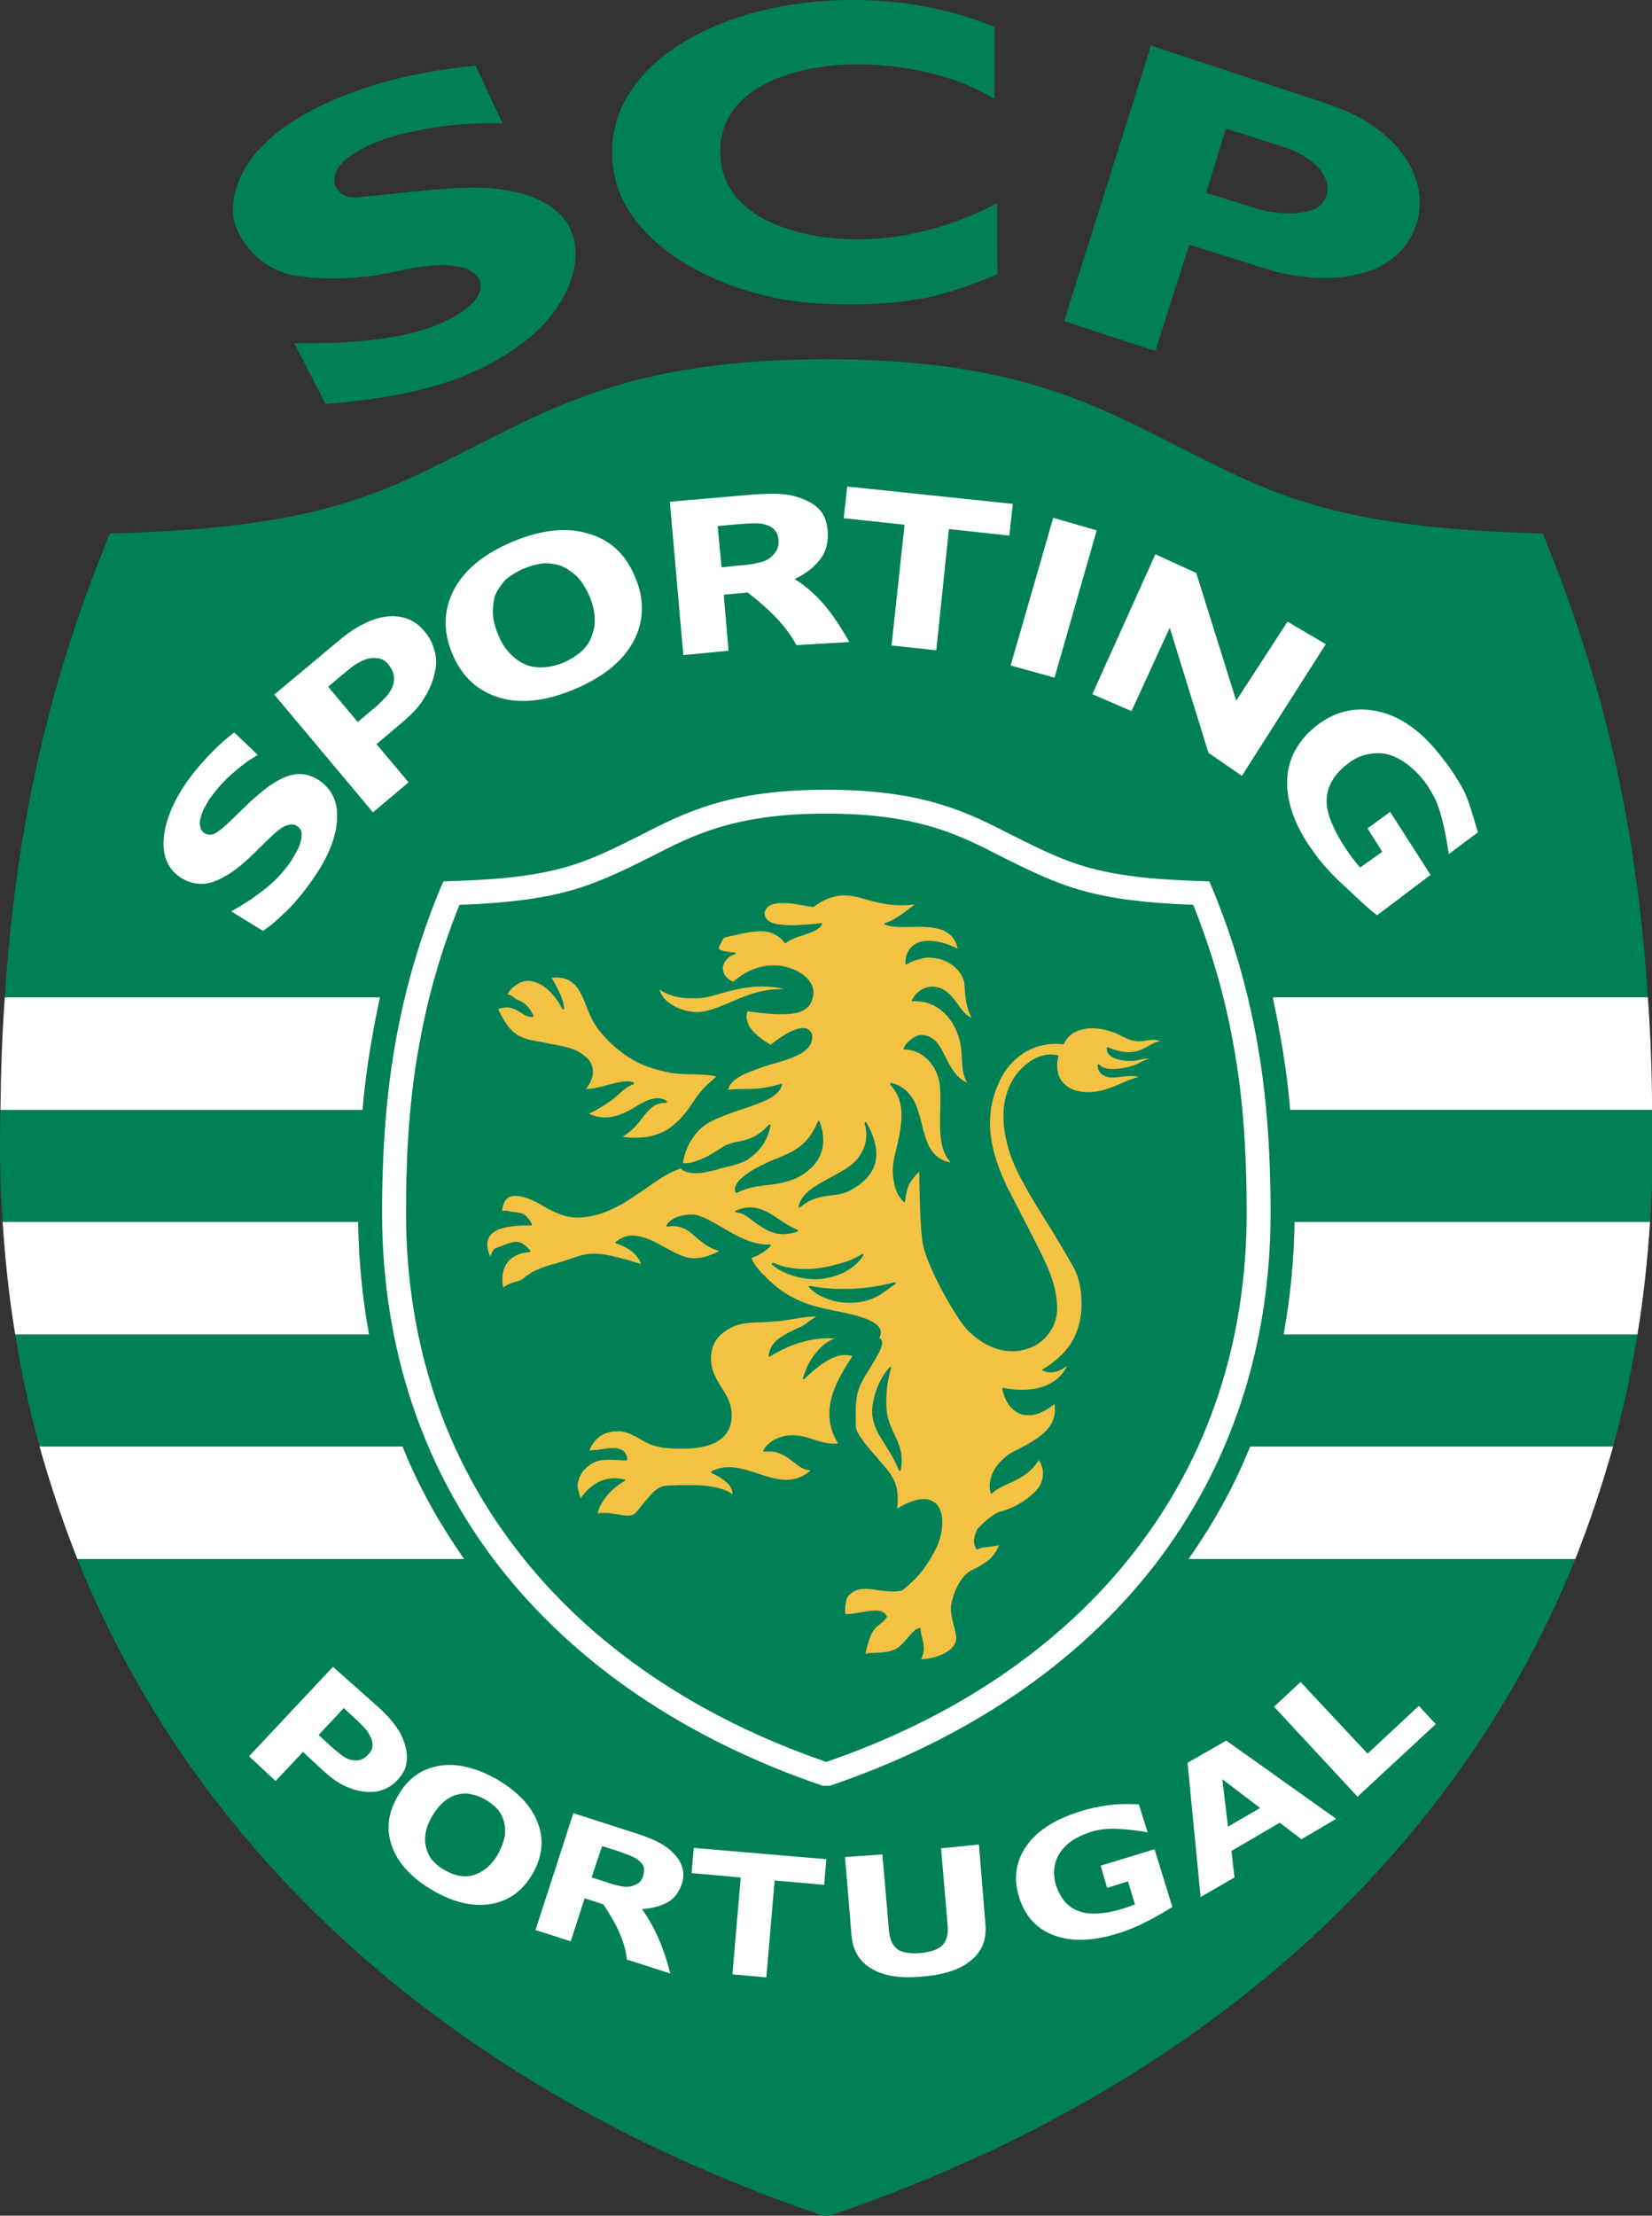 <?xml version="1.0" encoding="UTF-8"?>
<svg xmlns="http://www.w3.org/2000/svg" xmlns:xlink="http://www.w3.org/1999/xlink" width="217pt" height="291pt" viewBox="0 0 217 291" version="1.1">
<rect x="0" y="0" width="217" height="291" fill="#333333" stroke="none"/>
<g id="surface1">
<path style=" stroke:none;fill-rule:evenodd;fill:rgb(0%,50.196%,34.118%);fill-opacity:1;" d="M 108.543 291.133 C 61.895 275.445 26.609 245.551 10.164 204.758 L 60.98 204.758 C 57.727 200.137 54.984 195.23 52.871 189.98 L 5.195 189.98 C 3.883 185.191 2.797 180.285 2 175.262 L 48.477 175.262 C 47.621 170.527 47.105 165.621 47.051 160.484 L 0.344 160.484 C 0.113 157.18 0 153.754 0 150.332 C 0 148.789 0.059 147.25 0.059 145.77 L 47.621 145.77 C 47.906 142.402 48.363 139.148 48.934 135.953 C 49.219 134.301 49.562 132.645 49.902 130.992 L 0.629 130.992 C 2.113 108.227 6.508 89.285 14.445 70.059 C 40.824 69.434 49.504 65.098 60.184 59.734 C 72.285 53.688 82.734 47.184 108.543 47.184 C 134.355 47.184 144.801 53.688 156.906 59.734 C 167.586 65.098 176.262 69.434 202.641 70.059 C 210.578 89.285 214.977 108.227 216.461 130.992 L 167.184 130.992 C 167.527 132.645 167.867 134.301 168.156 135.953 C 168.727 139.148 169.184 142.402 169.469 145.77 L 217.031 145.77 C 217.031 147.25 217.09 148.793 217.09 150.332 C 217.09 153.754 216.973 157.18 216.746 160.484 L 170.039 160.484 C 169.984 165.621 169.465 170.527 168.609 175.262 L 215.09 175.262 C 214.289 180.285 213.207 185.191 211.891 189.98 L 164.215 189.98 C 162.102 195.23 159.359 200.137 156.105 204.758 L 206.926 204.758 C 190.48 245.551 155.195 275.445 108.543 291.133 Z M 108.543 291.133 "/>
<path style=" stroke:none;fill-rule:evenodd;fill:rgb(100%,100%,100%);fill-opacity:1;" d="M 211.891 189.98 C 210.465 195.059 208.809 199.969 206.926 204.758 L 156.109 204.758 C 159.359 200.137 162.102 195.23 164.215 189.98 Z M 211.891 189.98 "/>
<path style=" stroke:none;fill-rule:evenodd;fill:rgb(100%,100%,100%);fill-opacity:1;" d="M 170.039 160.484 C 169.984 165.621 169.469 170.527 168.609 175.262 L 215.09 175.262 C 215.887 170.469 216.402 165.508 216.746 160.484 Z M 170.039 160.484 "/>
<path style=" stroke:none;fill-rule:evenodd;fill:rgb(100%,100%,100%);fill-opacity:1;" d="M 167.184 130.988 C 167.527 132.645 167.867 134.301 168.156 135.953 C 168.727 139.148 169.184 142.402 169.469 145.766 L 217.031 145.766 C 216.973 140.633 216.801 135.727 216.457 130.988 Z M 167.184 130.988 "/>
<path style=" stroke:none;fill-rule:evenodd;fill:rgb(100%,100%,100%);fill-opacity:1;" d="M 47.621 145.77 C 47.906 142.402 48.363 139.148 48.934 135.953 C 49.219 134.301 49.562 132.645 49.906 130.992 L 0.629 130.992 C 0.285 135.727 0.113 140.633 0.059 145.77 Z M 47.621 145.77 "/>
<path style=" stroke:none;fill-rule:evenodd;fill:rgb(100%,100%,100%);fill-opacity:1;" d="M 48.477 175.262 C 47.621 170.527 47.105 165.621 47.051 160.484 L 0.344 160.484 C 0.684 165.508 1.199 170.469 2 175.262 Z M 48.477 175.262 "/>
<path style=" stroke:none;fill-rule:evenodd;fill:rgb(100%,100%,100%);fill-opacity:1;" d="M 60.98 204.758 C 57.727 200.137 54.984 195.23 52.875 189.98 L 5.195 189.98 C 6.625 195.059 8.277 199.969 10.164 204.758 Z M 60.98 204.758 "/>
<path style=" stroke:none;fill-rule:evenodd;fill:rgb(100%,100%,100%);fill-opacity:1;" d="M 109 234.539 L 108.086 234.539 C 90.273 228.492 75.539 218.621 65.379 205.5 C 55.672 192.895 50.191 177.262 50.191 159.289 C 50.191 150.848 50.762 143.43 52.016 136.523 C 53.273 129.621 55.156 123.176 57.84 116.672 L 58.242 115.758 C 63.492 115.586 68.863 115.359 73.941 113.988 C 77.539 113.02 80.793 111.367 84.105 109.711 C 89.988 106.688 95.812 103.719 108.543 103.719 C 121.277 103.719 127.102 106.688 132.984 109.711 C 136.293 111.363 139.547 113.02 143.145 113.988 C 148.227 115.359 153.594 115.586 158.848 115.758 L 159.246 116.672 C 161.934 123.176 163.816 129.621 165.07 136.523 C 166.328 143.43 166.898 150.848 166.898 159.289 C 166.898 177.262 161.418 192.895 151.711 205.5 C 141.547 218.621 126.816 228.492 109 234.539 Z M 109 234.539 "/>
<path style=" stroke:none;fill-rule:evenodd;fill:rgb(0%,50.196%,34.118%);fill-opacity:1;" d="M 108.543 231.402 C 125.5 225.582 139.547 216.109 149.195 203.559 C 158.504 191.523 163.758 176.574 163.758 159.289 C 163.758 151.016 163.246 143.77 161.988 137.039 C 160.848 130.707 159.133 124.828 156.734 118.84 C 150.285 118.609 145.828 117.98 142.348 117.012 C 138.52 115.984 135.094 114.273 131.555 112.508 C 126.016 109.652 120.535 106.855 108.543 106.855 C 96.555 106.855 91.07 109.652 85.535 112.508 C 81.992 114.273 78.566 115.984 74.742 117.012 C 71.258 117.98 66.805 118.609 60.352 118.84 C 57.957 124.828 56.242 130.707 55.102 137.039 C 53.844 143.77 53.332 151.016 53.332 159.289 C 53.332 176.574 58.582 191.523 67.891 203.559 C 77.539 216.109 91.586 225.582 108.543 231.402 Z M 108.543 231.402 "/>
<path style=" stroke:none;fill-rule:evenodd;fill:rgb(100%,100%,100%);fill-opacity:1;" d="M 42.137 102.637 C 43.738 103.836 44.48 105.602 44.25 108 C 44.023 110.395 42.883 113.02 40.77 115.93 C 39.57 117.582 38.426 118.953 37.285 119.98 C 36.145 121.062 35.688 121.465 34.543 122.262 L 30.375 119.695 C 31.977 118.781 33.004 118.156 34.543 116.957 C 35.914 115.93 37 114.789 37.914 113.531 C 38.141 113.246 38.426 112.789 38.711 112.277 C 39.055 111.707 39.285 111.25 39.398 110.852 C 39.57 110.395 39.625 109.938 39.625 109.539 C 39.625 109.141 39.453 108.797 39.055 108.512 C 38.656 108.227 38.258 108.227 37.684 108.398 C 37.172 108.57 36.602 108.969 35.918 109.598 C 35.23 110.223 34.488 110.965 33.746 111.707 C 33.004 112.449 32.316 113.078 31.574 113.703 C 29.863 115.074 28.379 115.816 27.121 116.043 C 25.809 116.215 24.551 115.871 23.469 115.074 C 21.926 113.934 21.297 112.223 21.527 109.883 C 21.812 107.484 22.898 104.977 24.781 102.352 C 25.75 101.039 26.836 99.785 27.98 98.645 C 28.949 97.672 29.863 96.875 30.777 96.191 L 33.859 99.156 C 31.633 100.41 29.348 102.465 27.922 104.406 C 27.578 104.805 27.293 105.262 27.066 105.719 C 26.781 106.172 26.551 106.629 26.438 107.145 C 26.266 107.598 26.211 108 26.266 108.398 C 26.324 108.797 26.492 109.141 26.781 109.367 C 27.18 109.652 27.691 109.711 28.207 109.48 C 28.723 109.199 29.461 108.629 30.492 107.598 C 31.121 106.973 31.805 106.344 32.375 105.773 C 33.004 105.145 33.688 104.574 34.43 103.949 C 35.973 102.691 37.344 101.949 38.598 101.723 C 39.855 101.496 40.996 101.836 42.137 102.637 Z M 42.137 102.637 "/>
<path style=" stroke:none;fill-rule:evenodd;fill:rgb(100%,100%,100%);fill-opacity:1;" d="M 53.273 81.184 C 52.301 80.898 51.332 80.844 50.191 81.07 C 49.277 81.242 48.305 81.641 47.336 82.156 C 46.363 82.668 45.281 83.465 44.078 84.492 L 36.027 91.227 L 48.992 106.688 L 53.672 102.75 L 49.449 97.73 L 52.703 94.992 C 54.129 93.793 55.156 92.711 55.785 91.57 C 56.469 90.484 56.926 89.344 57.156 88.09 C 57.383 87.176 57.328 86.262 57.043 85.352 C 56.812 84.438 56.355 83.641 55.785 82.953 C 55.043 82.039 54.188 81.469 53.273 81.184 Z M 51.676 88.488 C 51.789 88.887 51.789 89.344 51.676 89.855 C 51.504 90.426 51.219 90.941 50.703 91.512 C 50.246 92.023 49.617 92.652 48.762 93.336 L 46.992 94.82 L 43.109 90.199 L 44.309 89.172 C 45.109 88.488 45.793 87.973 46.25 87.574 C 46.766 87.176 47.336 86.891 48.02 86.605 C 48.477 86.434 48.992 86.375 49.562 86.434 C 50.133 86.492 50.59 86.777 50.934 87.176 C 51.332 87.633 51.559 88.086 51.676 88.488 Z M 51.676 88.488 "/>
<path style=" stroke:none;fill-rule:evenodd;fill:rgb(100%,100%,100%);fill-opacity:1;" d="M 77.195 70.059 C 74.344 69.203 71.031 69.602 67.32 71.145 C 63.551 72.742 60.98 74.852 59.609 77.477 C 58.238 80.156 58.184 82.953 59.438 85.922 C 60.695 88.887 62.75 90.77 65.605 91.625 C 68.461 92.48 71.773 92.082 75.539 90.484 C 79.309 88.887 81.879 86.777 83.25 84.152 C 84.621 81.527 84.676 78.73 83.422 75.766 C 82.164 72.742 80.109 70.859 77.195 70.059 Z M 76.281 85.633 C 75.656 86.148 74.855 86.66 74.059 87.004 C 73.258 87.348 72.344 87.574 71.543 87.633 C 70.742 87.688 69.945 87.633 69.203 87.348 C 68.461 87.062 67.773 86.605 67.148 85.977 C 66.461 85.348 65.891 84.492 65.434 83.352 C 64.977 82.27 64.75 81.301 64.75 80.328 C 64.75 79.359 64.863 78.504 65.207 77.82 C 65.605 77.078 66.062 76.449 66.633 75.938 C 67.262 75.48 68.062 74.965 68.805 74.68 C 69.602 74.336 70.457 74.109 71.258 73.996 C 72.059 73.938 72.859 74.055 73.598 74.281 C 74.34 74.566 75.027 75.023 75.711 75.648 C 76.398 76.277 76.91 77.191 77.426 78.273 C 77.824 79.301 78.109 80.273 78.109 81.184 C 78.168 82.039 77.996 82.895 77.652 83.75 C 77.367 84.492 76.855 85.121 76.281 85.633 Z M 76.281 85.633 "/>
<path style=" stroke:none;fill-rule:evenodd;fill:rgb(100%,100%,100%);fill-opacity:1;" d="M 104.375 76.051 C 105.918 75.309 107.059 74.395 107.801 73.367 C 108.543 72.398 108.828 71.145 108.715 69.66 C 108.602 68.578 108.316 67.723 107.746 67.035 C 107.117 66.352 106.316 65.84 105.348 65.496 C 104.375 65.098 103.406 64.926 102.32 64.867 C 101.234 64.812 99.98 64.867 98.551 64.98 L 87.988 65.895 L 89.758 86.035 L 95.695 85.465 L 95.07 78.105 L 98.211 77.82 C 101.121 80.043 103.348 82.328 104.605 84.723 L 111.57 84.324 C 109.742 81.184 107.914 78.273 104.375 76.051 Z M 102.035 72.227 C 101.863 72.57 101.578 72.91 101.18 73.254 C 100.723 73.598 100.152 73.824 99.465 73.938 C 98.836 74.109 97.98 74.223 96.953 74.281 L 94.785 74.508 L 94.27 69.09 L 96.84 68.859 C 97.582 68.805 98.266 68.746 98.836 68.746 C 99.41 68.691 99.922 68.746 100.379 68.859 C 101.008 69.031 101.465 69.262 101.75 69.602 C 102.035 69.945 102.207 70.344 102.262 70.859 C 102.32 71.43 102.207 71.887 102.035 72.227 Z M 102.035 72.227 "/>
<path style=" stroke:none;fill-rule:evenodd;fill:rgb(100%,100%,100%);fill-opacity:1;" d="M 133.039 66.18 L 111.285 63.898 L 110.828 68.062 L 118.82 68.918 L 117.109 84.777 L 122.988 85.406 L 124.645 69.488 L 132.582 70.344 Z M 133.039 66.18 "/>
<path style=" stroke:none;fill-rule:evenodd;fill:rgb(100%,100%,100%);fill-opacity:1;" d="M 144.059 69.66 L 138.348 68.004 L 132.754 87.402 L 138.52 89 Z M 144.059 69.66 "/>
<path style=" stroke:none;fill-rule:evenodd;fill:rgb(100%,100%,100%);fill-opacity:1;" d="M 174.148 84.605 L 169.125 81.641 L 162.387 92.023 L 157.133 75.25 L 151.766 72.797 L 143.488 91.168 L 148.629 93.395 L 153.652 82.441 L 158.734 98.871 L 163.129 101.895 Z M 174.148 84.605 "/>
<path style=" stroke:none;fill-rule:evenodd;fill:rgb(100%,100%,100%);fill-opacity:1;" d="M 187.91 114.902 L 182.602 106.629 L 179.629 108.797 L 181.57 111.879 L 178.66 113.934 C 176.891 111.934 174.148 107.828 174.262 105.09 C 174.32 103.207 175.289 101.609 177.062 100.297 C 177.918 99.613 178.832 99.211 179.746 99.043 C 180.656 98.871 181.516 98.871 182.371 99.098 C 184.258 99.613 186.027 101.211 187.168 102.695 C 187.738 103.492 188.195 104.293 188.594 105.09 C 189.395 106.914 189.965 109.77 190.309 112.164 L 194.133 109.312 C 193.562 107.43 192.934 105.09 192.25 103.777 C 191.508 102.465 190.707 101.098 189.68 99.84 C 187.109 96.359 184.312 94.25 181.344 93.508 C 178.375 92.766 175.633 93.281 173.121 95.164 C 170.496 97.16 169.125 99.668 169.066 102.695 C 169.066 105.719 170.266 108.91 172.836 112.277 C 173.918 113.762 175.176 115.074 176.547 116.328 C 177.918 117.586 179.914 119.523 180.887 120.207 Z M 187.91 114.902 "/>
<path style=" stroke:none;fill-rule:evenodd;fill:rgb(100%,100%,100%);fill-opacity:1;" d="M 52.246 233.742 C 51.73 234.312 51.16 234.711 50.477 234.996 C 49.734 235.281 49.047 235.395 48.305 235.34 C 47.277 235.281 46.309 235.055 45.395 234.598 C 44.422 234.195 43.453 233.457 42.367 232.484 L 39.797 230.09 L 36.199 233.914 L 32.715 230.66 L 43.738 218.91 L 49.961 224.441 C 50.875 225.297 51.559 226.094 52.074 226.84 C 52.988 228.035 53.672 230.09 53.387 231.57 C 53.273 232.371 52.875 233.059 52.246 233.742 Z M 48.422 230.375 C 48.762 230.031 48.934 229.633 48.934 229.176 C 48.934 228.777 48.82 228.32 48.59 227.977 C 48.363 227.465 48.02 227.066 47.68 226.723 C 47.336 226.324 46.82 225.867 46.191 225.297 L 45.164 224.328 L 41.852 227.863 L 43.336 229.234 C 43.965 229.805 44.535 230.262 44.992 230.605 C 45.449 230.945 45.906 231.117 46.363 231.176 C 46.766 231.23 47.164 231.23 47.508 231.059 C 47.793 230.945 48.133 230.719 48.422 230.375 Z M 48.422 230.375 "/>
<path style=" stroke:none;fill-rule:evenodd;fill:rgb(100%,100%,100%);fill-opacity:1;" d="M 69.945 246.121 C 68.633 248.344 66.863 249.656 64.52 250.059 C 62.18 250.457 59.609 249.887 56.871 248.289 C 54.129 246.691 52.301 244.754 51.504 242.527 C 50.703 240.359 50.934 238.133 52.246 235.91 C 53.5 233.629 55.328 232.316 57.668 231.918 C 59.953 231.516 62.523 232.145 65.262 233.684 C 68.004 235.281 69.832 237.223 70.633 239.391 C 71.488 241.613 71.258 243.84 69.945 246.121 Z M 62.121 246.293 C 62.75 246.121 63.379 245.777 63.949 245.324 C 64.465 244.867 64.977 244.297 65.434 243.496 C 65.891 242.641 66.176 241.844 66.293 241.156 C 66.406 240.414 66.348 239.73 66.176 239.16 C 66.004 238.59 65.719 238.02 65.32 237.562 C 64.863 237.105 64.293 236.652 63.777 236.363 C 63.207 236.023 62.578 235.793 62.008 235.68 C 61.383 235.508 60.809 235.508 60.184 235.68 C 59.555 235.793 58.984 236.082 58.355 236.594 C 57.785 237.047 57.27 237.68 56.754 238.535 C 56.297 239.332 56.012 240.129 55.898 240.812 C 55.785 241.559 55.84 242.242 56.012 242.812 C 56.184 243.383 56.469 243.953 56.871 244.41 C 57.328 244.867 57.84 245.32 58.41 245.609 C 58.98 245.949 59.668 246.234 60.297 246.348 C 60.867 246.465 61.496 246.465 62.121 246.293 Z M 62.121 246.293 "/>
<path style=" stroke:none;fill-rule:evenodd;fill:rgb(100%,100%,100%);fill-opacity:1;" d="M 88.047 259.188 L 82.336 257.359 C 82.109 254.906 80.852 252.508 79.254 250.113 L 76.797 249.316 L 74.969 254.965 L 70.344 253.48 L 75.312 238.133 L 83.477 240.758 C 84.621 241.102 85.531 241.5 86.277 241.844 C 87.074 242.242 87.762 242.699 88.332 243.27 C 88.961 243.84 89.359 244.469 89.586 245.152 C 89.816 245.836 89.816 246.578 89.586 247.379 C 89.188 248.52 88.559 249.375 87.703 249.828 C 86.789 250.344 85.707 250.629 84.336 250.742 C 85.934 252.969 87.188 255.766 88.047 259.188 Z M 84.508 246.293 C 84.621 245.891 84.621 245.551 84.562 245.207 C 84.449 244.867 84.164 244.523 83.762 244.238 C 83.477 244.012 83.078 243.84 82.68 243.668 C 82.223 243.496 81.707 243.324 81.137 243.098 L 79.082 242.469 L 77.711 246.578 L 79.539 247.148 C 80.281 247.434 80.965 247.605 81.539 247.719 C 82.051 247.832 82.566 247.832 82.965 247.719 C 83.363 247.605 83.707 247.434 83.934 247.262 C 84.164 247.035 84.391 246.75 84.508 246.293 Z M 84.508 246.293 "/>
<path style=" stroke:none;fill-rule:evenodd;fill:rgb(100%,100%,100%);fill-opacity:1;" d="M 108.543 244.18 L 91.129 242.699 L 90.844 246.008 L 97.297 246.578 L 96.211 259.301 L 100.664 259.699 L 101.75 246.977 L 108.258 247.547 Z M 108.543 244.18 "/>
<path style=" stroke:none;fill-rule:evenodd;fill:rgb(100%,100%,100%);fill-opacity:1;" d="M 128.586 242.242 L 123.617 242.754 L 124.473 252.855 C 124.59 254.051 124.359 254.906 123.789 255.477 C 123.277 256.047 122.191 256.391 120.934 256.504 C 119.621 256.621 118.48 256.449 117.852 255.992 C 117.223 255.477 116.879 254.68 116.766 253.539 L 115.91 243.555 L 111 243.895 L 111.855 254.223 C 112.027 256.219 112.941 257.645 114.48 258.559 C 116.082 259.527 118.309 259.871 121.219 259.586 C 124.074 259.355 126.246 258.617 127.613 257.418 C 129.043 256.219 129.613 254.68 129.441 252.68 Z M 128.586 242.242 "/>
<path style=" stroke:none;fill-rule:evenodd;fill:rgb(100%,100%,100%);fill-opacity:1;" d="M 151.652 242.867 L 144.574 245.035 L 145.43 247.945 L 148.168 247.09 L 149.082 250.117 C 146.973 250.969 143.773 251.828 141.602 250.969 C 140.176 250.398 139.262 249.258 138.691 247.547 C 138.465 246.691 138.406 245.949 138.52 245.207 C 138.75 243.668 139.66 242.527 140.918 241.672 C 141.547 241.27 142.457 240.871 143.316 240.586 C 144.059 240.359 144.801 240.246 145.543 240.188 C 147.086 240.129 149.141 240.359 150.742 240.645 L 149.598 236.992 C 148.055 236.879 146.688 236.938 145.484 237.105 C 144.344 237.277 143.09 237.508 141.891 237.902 C 138.578 238.934 136.238 240.414 134.809 242.469 C 133.438 244.465 133.098 246.691 133.84 249.086 C 134.582 251.598 136.121 253.312 138.406 254.164 C 140.633 255.02 143.371 254.965 146.629 253.996 C 148 253.594 149.371 253.023 150.684 252.34 C 151.996 251.656 153.195 250.969 153.996 250.457 Z M 151.652 242.867 "/>
<path style=" stroke:none;fill-rule:evenodd;fill:rgb(100%,100%,100%);fill-opacity:1;" d="M 175.52 238.875 L 170.953 241.559 L 168.098 239.391 L 161.758 243.098 L 162.156 246.578 L 157.707 249.145 L 155.992 231.516 L 161.074 228.605 Z M 165.527 237.449 L 160.562 233.684 L 161.301 239.902 Z M 165.527 237.449 "/>
<path style=" stroke:none;fill-rule:evenodd;fill:rgb(100%,100%,100%);fill-opacity:1;" d="M 186.371 224.043 L 179.633 230.316 L 170.836 220.902 L 167.355 224.156 L 178.316 235.969 L 188.598 226.438 Z M 186.371 224.043 "/>
<path style=" stroke:none;fill-rule:evenodd;fill:rgb(0%,50.196%,34.118%);fill-opacity:1;" d="M 38.656 45.07 C 40.598 45.07 48.418 45.301 54.871 43.531 C 59.555 42.219 64.062 39.422 62.98 36.797 C 61.953 34.461 57.496 34.402 52.246 35.602 C 45.621 37.141 38.941 36.629 36.656 35.602 C 34.086 34.461 31.977 32.406 30.945 29.668 C 29.918 26.812 31.176 22.766 33.973 19.684 C 36.773 16.602 40.938 14.094 46.422 12.094 C 51.672 10.156 56.984 9.188 62.465 8.617 L 66.004 16.203 C 62.98 16.145 59.383 16.262 55.555 17.004 C 51.672 17.688 47.508 19 45.109 21.223 C 42.883 23.336 43.965 26.246 47.105 25.902 C 48.875 25.73 51.16 25.504 53.215 25.273 C 58.355 24.816 63.777 24.02 68.805 25.504 C 78.852 28.469 76.398 38.168 70.289 43.703 C 67.945 45.812 65.148 47.469 62.695 48.609 C 56.527 51.461 49.332 52.543 42.766 53.059 Z M 38.656 45.07 "/>
<path style=" stroke:none;fill-rule:evenodd;fill:rgb(0%,50.196%,34.118%);fill-opacity:1;" d="M 130.641 3.539 C 127.844 2.395 124.875 1.484 121.734 0.914 C 118.648 0.285 115.336 0 111.969 0 C 107.688 0 103.578 0.512 99.691 1.484 C 93.297 3.137 86.391 6.445 82.68 12.211 C 81.137 14.664 80.395 17.23 80.395 20.023 C 80.395 23.219 81.422 26.242 83.477 28.926 C 87.703 34.461 95.012 37.652 101.633 39.082 C 104.891 39.766 108.316 39.992 111.855 39.992 C 115.223 39.992 118.422 39.707 121.504 39.137 C 124.586 38.566 128.469 37.086 131.039 36 L 130.984 26.699 C 125.273 29.668 119.051 31.438 112.598 31.438 C 105.574 31.438 94.613 28.984 94.613 19.91 C 94.613 10.898 105.516 8.445 112.598 8.445 C 118.594 8.445 125.617 9.871 130.641 13.008 Z M 130.641 3.539 "/>
<path style=" stroke:none;fill-rule:evenodd;fill:rgb(0%,50.196%,34.118%);fill-opacity:1;" d="M 151.766 46.098 L 156.223 32.121 L 166.441 35.371 C 169.809 36.398 175.234 37.199 179.859 35.602 C 186.426 33.262 188.426 26.07 184.426 20.48 C 182.77 18.141 180.258 16.258 177.863 15.062 C 175.293 13.805 170.27 12.324 165.699 10.781 L 151.195 5.988 L 139.777 42.16 Z M 174.207 25.789 C 173.293 28.812 167.469 28.125 165.242 27.441 L 158.445 25.332 L 161.016 16.887 L 168.727 19.34 C 171.352 20.195 175.234 22.594 174.207 25.789 Z M 174.207 25.789 "/>
<path style=" stroke:none;fill-rule:evenodd;fill:rgb(95.294%,76.078%,25.882%);fill-opacity:1;" d="M 120.02 118.895 C 118.594 119.98 117.453 120.891 116.25 121.234 C 116.137 121.234 116.137 121.406 116.195 121.406 C 117.109 121.805 118.309 121.746 119.562 121.746 C 120.762 121.691 122.074 121.691 123.219 121.977 C 124.016 122.148 124.59 122.547 125.047 123.004 C 125.445 123.516 125.73 124.086 125.789 124.602 C 124.359 123.859 122.988 123.516 121.789 123.574 C 121.277 123.574 120.762 123.688 120.363 123.914 C 119.906 124.145 119.562 124.488 119.336 124.887 C 119.051 125.344 118.934 125.914 118.934 126.598 C 118.992 126.652 119.051 126.711 119.105 126.652 C 119.68 126.312 120.25 126.082 120.82 125.969 C 121.336 125.797 121.848 125.742 122.363 125.797 C 123.559 125.855 124.59 126.312 125.387 126.996 C 126.188 127.68 126.703 128.594 126.703 129.508 C 126.758 130.305 126.816 131.16 126.988 131.902 C 127.102 132.531 127.328 133.102 127.613 133.672 C 126.816 133.328 126.301 132.59 125.789 131.848 C 125.047 130.875 124.305 129.852 122.934 129.621 C 122.359 129.508 121.734 129.621 121.164 129.906 C 120.59 130.191 120.137 130.707 119.789 131.332 C 119.734 131.445 119.789 131.504 119.906 131.504 C 120.992 131.445 121.961 131.676 122.762 132.129 C 123.676 132.59 124.418 133.328 124.988 134.184 C 126.188 136.066 126.301 137.723 126.359 139.148 C 126.414 140.289 126.473 141.258 127.043 142.172 C 125.672 141.66 124.875 140.176 124.188 138.805 C 123.789 138.008 123.445 137.324 122.988 136.809 C 122.762 136.582 122.531 136.41 122.246 136.238 C 121.789 136.008 121.336 135.895 120.82 135.953 C 120.305 136.066 119.848 136.297 119.449 136.695 C 119.164 136.922 118.879 137.266 118.707 137.664 C 118.648 137.723 118.707 137.836 118.762 137.836 C 119.906 137.836 120.988 138.293 121.848 139.148 C 122.645 139.891 123.215 141.031 123.445 142.398 C 123.559 143.484 123.559 144.738 123.504 145.992 C 123.445 148.504 123.387 151.07 124.871 152.668 C 122.191 152.215 121.617 149.816 121.047 147.477 C 120.875 146.793 120.703 146.164 120.477 145.539 C 120.188 144.625 119.676 143.883 119.105 143.312 C 118.422 142.684 117.676 142.344 116.992 142.227 C 116.934 142.227 116.879 142.344 116.934 142.457 C 118.02 143.598 118.422 144.969 118.422 146.449 C 118.422 147.934 118.078 149.59 117.621 151.359 C 117.277 152.668 117.164 153.98 117.395 155.121 C 117.566 156.207 117.965 157.121 118.707 157.859 C 118.762 157.918 118.879 157.859 118.879 157.805 C 118.992 156.836 119.164 156.035 119.504 155.406 C 119.848 154.836 120.246 154.324 120.762 153.867 C 120.762 154.211 120.762 154.551 120.762 154.953 C 120.82 157.805 120.875 160.828 121.16 162.996 C 121.332 164.363 122.246 166.59 123.332 168.699 C 124.645 171.27 126.184 173.719 127.043 174.633 C 128.469 176.117 130.012 176.973 131.555 177.316 C 132.867 177.602 134.18 177.484 135.266 177.031 C 136.406 176.629 137.32 175.832 137.949 174.863 C 138.578 173.949 138.918 172.809 138.863 171.555 C 138.746 169.785 138.461 168.418 137.547 166.305 C 136.633 164.25 135.152 161.453 132.809 156.891 C 131.609 154.609 130.641 152.215 130.242 149.816 C 129.84 147.363 130.012 144.91 131.098 142.457 C 131.84 140.633 133.035 139.207 134.578 138.234 C 136.008 137.379 137.719 136.922 139.66 137.152 C 139.66 137.152 139.719 137.098 139.773 137.098 C 140.062 136.41 140.516 135.953 141.09 135.609 C 141.719 135.27 142.457 135.098 143.203 135.039 C 144.227 135.039 145.258 135.211 146.172 135.555 C 146.57 135.668 146.969 135.898 147.312 136.066 C 147.996 136.41 148.684 136.754 149.539 136.754 C 150.508 136.809 151.48 136.297 152.395 136.754 C 151.766 136.809 151.25 137.152 150.738 137.438 C 150.109 137.781 149.48 138.121 148.512 138.18 C 147.426 138.238 146.57 137.953 145.543 137.551 C 145.484 137.496 145.426 137.551 145.371 137.609 C 145.371 137.664 145.371 137.723 145.371 137.723 C 145.371 139.262 148.168 139.492 149.309 139.262 C 149.938 139.09 150.68 138.977 151.082 139.09 C 150.508 139.09 149.996 139.434 149.426 139.719 C 148.738 140.062 147.312 140.402 146.113 140.402 C 145.43 140.402 144.742 140.234 144.402 139.832 C 144.344 139.777 144.172 139.777 144.172 139.891 C 144.172 140.004 144.172 140.117 144.227 140.23 C 144.285 140.859 144.855 141.258 145.43 141.43 C 146.055 141.602 146.742 141.488 147.254 141.43 C 148.055 141.316 148.684 141.258 149.594 141.43 C 148.684 141.66 147.941 142 147.141 142.344 C 145.371 143.141 143.602 143.711 141.66 143.312 C 140.402 143.027 139.375 142.285 139.035 141.09 C 138.805 140.348 138.805 139.488 139.035 138.691 C 139.035 138.637 139.035 138.578 138.918 138.578 C 138.004 138.406 137.09 138.52 136.293 138.863 C 135.375 139.262 134.578 139.891 133.895 140.633 C 132.75 141.945 132.125 143.484 131.895 145.137 C 131.668 146.965 131.895 148.961 132.465 150.844 C 132.922 152.441 133.664 154.039 134.578 155.637 C 135.434 157.289 136.461 158.832 137.434 160.43 C 138.062 161.398 138.633 162.367 139.203 163.336 C 139.773 164.25 140.289 165.164 140.801 166.074 C 141.43 167.102 141.715 168.074 141.887 169.043 C 142.059 169.957 142.059 170.867 142.059 171.723 C 142 173.434 141.547 175.031 140.688 176.402 C 139.832 177.715 138.633 178.855 136.977 179.824 C 136.863 179.883 136.863 179.996 136.977 179.996 C 137.488 180.227 138.062 180.34 138.633 180.168 C 139.145 180.055 139.66 179.77 140.172 179.371 C 139.602 180.625 138.574 181.48 137.32 181.996 C 135.719 182.621 133.777 182.68 131.781 182.277 C 131.723 182.277 131.664 182.336 131.664 182.449 C 131.84 183.305 132.18 184.105 132.695 184.73 C 133.035 185.133 133.492 185.473 134.004 185.703 C 134.52 185.871 135.148 185.93 135.777 185.816 C 136.574 185.645 137.547 185.188 138.52 184.391 C 138.973 187.527 136.461 188.898 133.777 190.324 C 133.438 190.496 133.152 190.668 132.863 190.781 C 131.949 191.352 131.039 192.207 130.523 193.176 C 130.066 194.09 129.836 195.117 130.125 196.086 C 130.125 196.199 130.238 196.199 130.293 196.145 C 130.867 195.574 131.664 195.23 132.523 194.832 C 133.895 194.203 135.434 193.461 136.461 191.75 C 136.918 192.492 137.09 193.234 136.973 193.918 C 136.859 194.773 136.402 195.574 135.719 196.145 C 133.891 197.797 132.406 198.199 131.664 198.48 C 131.438 198.539 131.266 198.539 131.152 198.598 C 130.695 198.824 130.293 199.109 129.836 199.453 C 129.324 199.852 128.867 200.309 128.469 200.707 L 128.41 200.766 C 128.18 201.223 128.012 201.68 127.953 202.137 C 127.898 202.59 128.012 203.047 128.238 203.445 C 128.297 203.5 128.352 203.5 128.41 203.5 C 128.754 203.273 129.324 203.219 129.895 203.16 C 130.352 203.102 130.809 203.047 131.207 202.934 C 130.922 203.789 130.406 204.414 129.836 204.93 C 129.152 205.445 128.352 205.898 127.496 206.301 C 127.039 206.527 126.469 207.098 126.066 207.781 C 125.613 208.523 125.27 209.379 125.043 210.293 C 124.754 211.32 124.984 212.289 125.211 213.203 C 125.383 213.828 125.555 214.457 125.613 215.086 C 125.613 215.883 125.098 216.512 124.355 216.965 C 123.441 217.539 122.129 217.879 120.988 217.938 C 121.559 216.797 121.332 215.996 121.16 215.199 C 121.043 214.801 120.93 214.398 120.93 213.945 C 120.93 213.887 120.875 213.828 120.816 213.828 C 120.301 213.828 119.73 214.512 119.16 215.199 C 118.875 215.543 118.59 215.828 118.305 216.109 C 117.391 216.965 116.133 217.023 114.992 217.082 C 114.535 217.082 114.078 217.082 113.68 217.195 C 113.68 217.141 113.68 217.082 113.734 216.965 C 114.023 215.77 114.25 214.914 114.648 214.289 C 114.82 213.945 115.16 213.66 115.508 213.375 C 115.848 213.09 116.25 212.801 116.477 212.402 C 116.535 212.402 116.535 212.348 116.477 212.289 C 116.02 211.207 114.535 211.492 112.996 211.777 C 112.309 211.891 111.621 212.004 111.051 212.004 C 110.996 211.434 110.996 210.922 111.109 210.523 C 111.168 210.008 111.336 209.668 111.566 209.496 C 112.535 208.41 113.965 208.641 115.449 208.867 C 116.477 208.98 117.562 209.152 118.531 208.867 C 119.617 208.012 120.531 207.098 121.332 206.07 C 122.07 204.988 122.758 203.902 123.27 202.648 C 123.785 201.164 123.898 199.852 123.672 198.883 C 123.5 198.199 123.215 197.684 122.812 197.34 L 122.812 197.398 C 122.355 197 121.785 196.828 121.16 196.887 C 120.246 196.941 119.102 197.34 117.848 198.141 C 118.246 194.887 117.16 193.691 115.562 191.863 C 115.508 191.809 115.391 191.691 115.332 191.578 C 114.879 191.066 114.137 190.266 113.562 189.469 C 112.938 188.668 112.422 187.871 112.422 187.359 C 112.422 187.242 112.422 187.07 112.422 186.957 C 112.367 184.617 112.367 183.078 113.223 181.48 C 113.562 180.797 113.965 180.168 114.363 179.539 C 114.766 178.855 115.16 178.23 115.449 177.656 C 115.906 176.801 116.078 176.062 115.508 175.719 C 115.906 174.918 115.676 174.293 114.879 173.777 C 114.078 173.207 112.707 172.809 110.938 172.41 C 109.113 172.066 107.855 171.781 106.656 171.441 C 105.516 171.098 104.543 170.641 103.516 170.07 C 102.488 169.441 101.348 168.531 100.434 167.562 C 99.574 166.762 98.949 165.906 98.719 165.223 C 99.746 164.82 100.602 164.309 101.23 163.625 C 101.289 163.566 101.23 163.453 101.176 163.453 C 98.777 163.566 96.551 162.199 94.609 161.055 C 93.18 160.258 91.926 159.516 90.953 159.516 C 90.211 159.516 89.469 159.629 88.898 159.859 C 88.328 160.086 87.871 160.43 87.527 160.941 C 87.527 161 87.586 161.113 87.645 161.113 C 89.414 160.77 90.383 161.57 91.41 162.48 C 92.211 163.164 93.066 163.91 94.492 164.309 C 92.953 165.105 91.754 165.336 90.668 165.223 C 89.527 165.051 88.441 164.422 87.07 163.68 C 86.043 163.109 84.957 162.539 83.875 162.367 C 82.848 162.141 81.816 162.312 80.902 163.113 C 80.789 163.164 80.848 163.281 80.902 163.281 C 81.762 163.566 82.504 163.969 83.074 164.422 C 83.59 164.879 83.988 165.391 84.215 166.02 C 83.133 165.676 82.047 165.336 81.02 165.105 C 79.934 164.82 78.906 164.652 77.934 164.652 C 76.793 164.652 75.707 165.051 74.566 165.449 C 74.109 165.621 73.598 165.734 73.141 165.906 C 70.625 166.531 69.883 167.102 69.086 167.617 C 68.914 167.789 68.688 167.957 68.398 168.129 C 68.227 168.188 67.941 168.301 67.656 168.359 C 67.199 168.531 66.629 168.641 66.117 169.102 C 66.059 168.93 66.059 168.699 66 168.531 C 65.945 167.617 66.059 166.703 66.516 166.02 C 66.914 165.336 67.715 164.766 68.855 164.535 C 69.086 164.48 69.371 164.48 69.598 164.422 C 69.711 164.422 69.77 164.309 69.656 164.25 C 68.344 162.711 67.602 162.996 66.23 163.508 C 65.945 163.621 65.543 163.793 65.145 163.91 C 64.973 163.965 64.801 164.137 64.688 164.363 C 64.574 164.594 64.461 164.82 64.402 165.051 C 63.488 162.996 64.289 161.969 65.543 161.453 C 66.914 160.941 68.801 160.941 69.77 160.941 C 69.828 160.941 69.883 160.883 69.883 160.77 C 69.543 160.145 69.199 159.746 68.855 159.516 C 68.457 159.289 68 159.23 67.371 159.172 C 67.258 159.172 67.145 159.117 67.027 159.117 C 66.742 159 66.344 158.945 65.945 159.059 C 66 158.434 66.172 157.918 66.457 157.578 C 66.742 157.234 67.145 157.062 67.715 157.062 C 69.086 157.121 70.227 157.746 71.426 158.434 C 72.738 159.176 74.109 159.914 75.938 159.914 C 77.363 159.859 78.621 159.57 79.82 159.059 C 81.02 158.547 82.16 157.918 83.301 157.121 C 83.816 156.777 84.215 156.492 84.672 156.207 C 86.328 155.008 87.926 153.926 89.41 153.469 C 89.812 153.871 90.438 154.039 91.238 154.094 C 92.039 154.094 93.066 153.926 94.266 153.582 C 94.551 153.469 94.836 153.41 95.121 153.355 C 96.492 153.012 97.805 152.668 98.492 152.102 C 99.289 151.473 99.918 150.844 100.375 150.102 C 100.773 149.418 101.059 148.676 101.23 147.762 C 101.23 147.703 101.059 147.648 101.004 147.703 C 99.461 149.418 98.148 149.703 96.949 149.93 C 96.32 150.047 95.691 150.215 95.062 150.559 C 93.809 151.414 92.668 152.043 91.754 152.383 C 90.895 152.727 90.211 152.84 89.699 152.727 C 89.926 151.469 90.383 150.273 91.066 149.359 C 91.754 148.332 92.668 147.594 93.695 147.137 C 94.895 146.562 96.207 146.109 97.406 145.711 C 100.09 144.797 102.375 144.055 102.715 142.457 C 102.715 142.402 102.66 142.285 102.602 142.344 C 100.375 143.027 99.062 143.027 97.691 143.027 C 97.062 143.027 96.379 143.027 95.637 143.141 C 95.75 142.516 96.207 142 97.008 141.488 C 97.805 140.973 99.004 140.574 100.262 140.117 C 100.719 139.945 101.234 139.832 101.746 139.664 C 103.289 139.207 105.113 138.691 106.027 137.723 C 106.426 137.379 106.598 136.922 106.656 136.523 C 106.711 136.297 106.711 136.066 106.656 135.84 C 106.598 135.668 106.484 135.441 106.312 135.328 C 106.141 135.152 105.969 135.039 105.684 135.039 C 105.23 134.984 104.484 135.152 103.688 135.555 C 102.945 135.953 102.09 136.523 101.23 137.207 C 100.031 136.523 99.121 135.781 98.547 134.984 C 98.09 134.242 97.918 133.5 98.203 132.816 C 101.457 133.273 103.516 133.328 104.77 132.988 C 106.141 132.59 106.656 131.848 106.828 130.648 C 106.941 129.906 106.656 129.223 106.086 128.539 C 105.684 128.137 105.227 127.797 104.656 127.512 C 104.145 127.227 103.457 126.996 102.773 126.883 C 100.832 126.543 98.434 127.055 96.32 128.938 C 95.75 128.711 95.406 128.367 95.18 128.023 C 95.008 127.738 94.949 127.398 94.949 127.055 C 95.008 126.711 95.121 126.371 95.352 126.141 C 95.637 125.742 96.035 125.457 96.551 125.344 C 96.664 125.285 96.664 125.113 96.551 125.113 C 96.32 125.059 96.148 125.059 95.977 125.059 C 95.293 124.945 94.836 124.887 94.551 124.715 C 94.379 124.602 94.379 124.43 94.551 124.145 L 95.062 123.176 C 97.461 122.547 99.062 122.262 100.316 122.32 C 101.516 122.434 102.316 122.891 103.059 123.805 C 103.113 123.859 103.172 123.859 103.23 123.859 C 103.859 123.348 104.715 123.059 105.512 122.832 C 106.598 122.434 107.566 122.148 107.969 121.406 C 108.027 121.348 107.969 121.234 107.91 121.234 C 106.598 121.406 105.457 121.465 104.43 121.52 C 103.402 121.52 102.602 121.465 101.918 121.348 C 101.289 121.234 100.832 120.891 100.602 120.551 C 100.488 120.324 100.43 120.152 100.43 119.922 C 100.43 119.75 100.547 119.523 100.66 119.352 C 100.887 119.012 101.344 118.723 101.973 118.668 C 102.543 118.555 103.23 118.609 104.027 118.668 C 104.828 118.781 105.742 118.953 106.711 119.125 C 106.77 119.125 106.828 119.125 106.828 119.125 C 109.738 117.012 111.621 117.527 113.848 118.152 C 115.504 118.609 117.445 119.125 120.129 118.781 C 120.137 118.781 120.078 118.84 120.02 118.895 Z M 120.02 118.895 "/>
<path style=" stroke:none;fill-rule:evenodd;fill:rgb(95.294%,76.078%,25.882%);fill-opacity:1;" d="M 66.633 130.59 C 67.035 130.648 67.262 130.82 67.492 130.988 C 67.605 131.105 67.719 131.16 67.777 131.219 C 68.289 131.391 68.805 131.676 69.203 132.074 C 69.547 132.418 69.832 132.875 70.059 133.387 C 70.059 133.5 70.004 133.559 69.945 133.559 C 69.375 133.613 68.918 133.328 68.402 132.988 C 67.66 132.531 66.859 132.016 65.434 132.531 C 67.148 136.184 68.402 136.41 71.484 136.922 C 72.172 137.098 73.027 137.207 74 137.438 C 75.141 137.664 76.055 138.066 76.738 138.637 C 77.195 138.977 77.539 139.375 77.711 139.832 C 77.883 140.289 77.938 140.805 77.824 141.316 C 77.711 141.887 77.426 142.402 76.969 143.027 C 77.883 143.027 78.969 142.742 79.938 142.457 C 81.309 142.117 82.508 141.832 83.25 142.172 C 83.305 142.23 83.305 142.344 83.25 142.402 C 82.508 142.629 82.105 142.973 81.535 143.484 C 80.793 144.168 79.766 145.082 77.367 146.281 C 78.223 146.68 79.023 146.793 79.879 146.738 C 80.793 146.68 81.707 146.336 82.676 145.824 C 82.793 145.766 82.965 145.652 83.191 145.539 C 84.277 144.852 86.219 143.598 87.59 144.625 C 87.645 144.684 87.59 144.852 87.473 144.852 C 85.988 144.797 85.246 145.707 84.391 146.793 C 83.762 147.648 83.02 148.559 81.766 149.301 C 84.277 149.648 86.16 149.246 87.59 148.391 C 89.074 147.477 90.156 146.109 91.129 144.625 C 91.984 143.258 92.785 142.57 93.41 142 C 93.699 141.773 93.926 141.543 94.098 141.375 C 93.184 141.145 92.098 141.145 91.07 141.09 C 90.043 141.09 89.07 141.031 88.16 140.918 C 87.074 140.688 86.047 140.461 85.133 140.117 C 84.16 139.777 83.305 139.32 82.504 138.805 C 80.965 137.781 79.879 136.754 79.078 135.781 C 78.223 134.812 77.711 133.844 77.367 132.988 C 77.195 132.645 77.082 132.301 76.969 132.016 C 76.168 130.02 75.367 128.078 72.457 128.422 C 72.914 129.164 73.254 129.848 73.543 130.477 C 73.883 131.219 74.055 131.844 74.113 132.473 C 74.113 132.586 73.941 132.645 73.883 132.531 C 73.141 131.105 72.113 129.906 71.086 129.336 C 70.574 129.051 70.059 128.879 69.602 128.82 C 69.086 128.82 68.574 128.879 68.117 129.164 C 67.605 129.449 67.09 129.852 66.633 130.59 Z M 66.633 130.59 "/>
<path style=" stroke:none;fill-rule:evenodd;fill:rgb(95.294%,76.078%,25.882%);fill-opacity:1;" d="M 77.426 190.496 C 77.656 190.496 77.938 190.438 78.227 190.438 C 78.453 190.438 78.625 190.383 78.797 190.383 C 79.996 190.152 80.852 190.098 81.422 190.324 C 81.992 190.496 82.336 190.953 82.395 191.641 C 82.395 191.691 82.336 191.809 82.281 191.809 C 81.824 191.809 81.367 191.75 80.91 191.75 C 79.824 191.695 78.797 191.695 78.113 192.039 C 77.426 192.324 76.969 192.777 76.57 193.234 C 76.168 193.805 75.941 194.434 75.883 194.949 C 75.828 195.176 75.883 195.461 76 195.805 C 76.055 196.145 76.168 196.488 76.285 196.773 C 77.027 195.688 77.883 195.004 78.797 194.547 C 79.824 194.094 80.91 194.035 82.051 194.32 C 82.164 194.32 82.164 194.434 82.051 194.492 C 81.367 194.891 80.34 195.633 79.598 196.602 C 79.082 197.285 78.625 198.027 78.512 198.77 C 79.426 198.598 80.281 198.77 81.082 198.883 C 82.051 199.055 82.906 199.227 83.48 198.715 C 83.648 198.543 83.934 198.199 84.223 197.801 C 84.68 197.227 85.305 196.488 85.879 195.914 C 86.16 195.688 86.449 195.461 86.676 195.348 C 86.961 195.23 87.246 195.176 87.477 195.117 C 89.988 195.004 91.988 195.004 93.414 195.23 C 94.727 195.461 95.699 195.805 96.215 196.262 C 96.215 195.805 96.043 195.348 95.699 194.949 C 95.242 194.434 94.5 193.922 93.473 193.465 C 93.414 193.406 93.414 193.293 93.473 193.234 C 95.414 192.207 97.469 192.836 99.523 193.52 C 101.922 194.32 104.262 195.062 106.488 193.121 C 105.633 193.066 104.949 192.609 104.262 192.039 C 103.293 191.297 102.207 190.438 100.379 190.668 C 100.324 190.668 100.266 190.555 100.266 190.496 C 100.609 189.867 101.121 189.414 101.75 189.07 C 102.492 188.672 103.352 188.5 104.09 188.5 C 105.121 188.5 106.035 188.785 106.891 189.07 C 107.977 189.414 108.945 189.699 110.086 189.582 C 108.887 187.645 108.719 185.703 109.176 183.766 C 109.629 181.883 110.715 180 111.973 178.117 C 111.117 177.828 110.145 177.945 109.117 178.457 C 108.09 178.973 106.891 179.887 105.633 181.141 C 105.578 181.254 105.461 181.141 105.461 181.023 C 105.918 179.543 106.547 178.344 107.348 177.488 C 107.977 176.691 108.719 176.176 109.633 175.777 C 108.488 175.719 107.234 175.777 105.918 176.121 C 104.379 176.461 102.781 177.145 101.121 178.176 C 101.008 178.176 100.953 178.117 100.953 178.059 C 101.066 177.09 101.578 176.348 102.32 175.777 C 103.066 175.266 103.977 174.809 104.836 174.41 C 105.461 174.18 105.918 173.836 106.32 173.496 C 106.66 173.266 106.945 173.094 107.234 172.922 C 106.434 172.867 105.461 173.039 104.379 173.207 C 103.578 173.324 102.723 173.496 101.75 173.551 C 101.238 173.609 100.723 173.609 100.211 173.664 C 99.355 173.664 98.441 173.723 97.582 173.836 C 96.27 174.121 95.129 174.75 94.328 175.664 C 93.645 176.461 93.301 177.543 93.414 178.914 C 93.527 180.227 94.156 181.195 94.727 182.168 C 95.469 183.305 96.215 184.449 96.098 186.273 C 95.984 187.984 95.012 189.012 93.699 189.582 C 92.445 190.152 90.844 190.27 89.473 190.27 C 88.676 190.27 87.875 190.211 87.191 190.152 C 86.504 190.039 85.879 189.867 85.422 189.699 C 84.906 189.469 84.449 189.242 83.992 188.957 C 83.25 188.555 82.508 188.098 81.48 187.984 C 80.566 187.93 79.598 188.098 78.855 188.613 C 78.223 189.07 77.711 189.699 77.426 190.496 Z M 77.426 190.496 "/>
<path style=" stroke:none;fill-rule:evenodd;fill:rgb(95.294%,76.078%,25.882%);fill-opacity:1;" d="M 86.617 129.965 C 86.902 130.82 87.473 131.504 88.273 131.961 C 89.246 132.59 90.5 132.93 91.699 132.93 C 92.898 132.875 94.211 132.359 95.695 131.73 C 97.809 130.82 100.152 129.793 103.062 129.906 C 99.691 129.109 96.953 129.852 94.668 130.477 C 93.527 130.82 92.5 131.105 91.586 131.105 C 90.332 131.16 89.301 131.047 88.504 130.82 C 87.703 130.59 87.133 130.309 86.617 129.965 Z M 86.617 129.965 "/>
<path style=" stroke:none;fill-rule:evenodd;fill:rgb(0%,50.196%,34.118%);fill-opacity:1;" d="M 116.879 179.543 C 116.938 179.484 117.051 179.543 117.051 179.656 C 116.824 180.453 116.652 181.254 116.539 182.109 C 116.422 182.906 116.422 183.762 116.422 184.617 C 116.48 186.273 116.996 187.359 117.508 188.441 C 118.137 189.754 118.707 191.008 118.309 193.121 C 118.309 193.18 118.137 193.234 118.078 193.121 C 117.453 191.582 116.766 190.555 116.195 189.641 C 115.453 188.441 114.824 187.531 114.598 185.988 C 114.48 185.191 114.652 183.879 115.109 182.566 C 115.512 181.426 116.137 180.34 116.879 179.543 Z M 116.879 179.543 "/>
<path style=" stroke:none;fill-rule:evenodd;fill:rgb(0%,50.196%,34.118%);fill-opacity:1;" d="M 106.262 169.043 C 106.832 169.73 107.746 170.242 108.66 170.586 C 109.684 170.984 110.887 171.156 111.969 171.098 C 114.48 170.984 115.738 170.016 116.938 169.102 C 117.164 168.93 117.395 168.758 117.625 168.645 C 117.68 168.586 117.625 168.418 117.508 168.418 C 115.512 168.93 113.566 169.215 111.625 169.273 C 109.742 169.328 108.027 169.215 106.375 168.871 C 106.262 168.875 106.145 168.988 106.262 169.043 Z M 106.262 169.043 "/>
<path style=" stroke:none;fill-rule:evenodd;fill:rgb(0%,50.196%,34.118%);fill-opacity:1;" d="M 101.406 166.078 C 102.094 166.707 103.004 167.164 104.031 167.504 C 105.062 167.848 106.145 168.016 107.289 168.016 C 108.543 167.961 109.801 167.617 110.887 167.105 C 111.969 166.531 112.883 165.734 113.398 164.879 C 113.453 164.766 113.34 164.652 113.227 164.711 C 112.371 165.277 111.227 165.734 110.086 166.02 C 108.887 166.363 107.688 166.59 106.488 166.648 C 105.633 166.707 104.777 166.648 103.922 166.531 C 103.121 166.418 102.32 166.191 101.578 165.848 C 101.465 165.848 101.352 165.965 101.406 166.078 Z M 101.406 166.078 "/>
<path style=" stroke:none;fill-rule:evenodd;fill:rgb(0%,50.196%,34.118%);fill-opacity:1;" d="M 96.668 159.23 C 97.469 159.23 98.211 159.801 99.008 160.43 C 100.438 161.457 102.035 162.711 104.773 161.742 C 104.832 161.684 104.832 161.57 104.773 161.516 C 103.977 161.227 103.234 160.715 102.492 160.258 C 100.836 159.117 99.125 157.918 96.609 159.004 C 96.555 159.062 96.555 159.23 96.668 159.23 Z M 96.668 159.23 "/>
<path style=" stroke:none;fill-rule:evenodd;fill:rgb(0%,50.196%,34.118%);fill-opacity:1;" d="M 105.117 158.547 C 106.547 157.348 107.859 157.18 109.059 157.008 C 109.973 156.891 110.77 156.836 111.625 156.379 C 113.34 155.465 114.48 154.324 114.938 152.84 C 115.336 151.414 115.055 149.59 113.797 147.422 C 113.738 147.309 113.566 147.422 113.566 147.535 C 113.91 148.621 113.852 149.703 113.512 150.676 C 113.109 151.703 112.371 152.668 111.398 153.301 C 110.656 153.812 109.859 154.211 109.059 154.668 C 107.172 155.695 105.348 156.605 104.891 158.434 C 104.891 158.547 105.004 158.602 105.117 158.547 Z M 105.117 158.547 "/>
<path style=" stroke:none;fill-rule:evenodd;fill:rgb(0%,50.196%,34.118%);fill-opacity:1;" d="M 96.781 156.664 C 98.266 155.922 99.523 155.809 100.777 155.637 C 101.922 155.523 103.121 155.352 104.488 154.781 C 105.859 154.152 107.117 153.129 107.746 151.703 C 108.258 150.504 108.316 149.02 107.629 147.25 C 107.629 147.191 107.457 147.191 107.457 147.25 C 106.145 150.391 104.375 151.188 102.035 152.156 C 101.406 152.387 100.777 152.668 100.094 153.016 C 99.008 153.527 97.922 154.211 97.238 154.895 C 96.668 155.469 96.383 156.035 96.609 156.605 C 96.609 156.664 96.727 156.723 96.781 156.664 Z M 96.781 156.664 "/>
</g>
</svg>